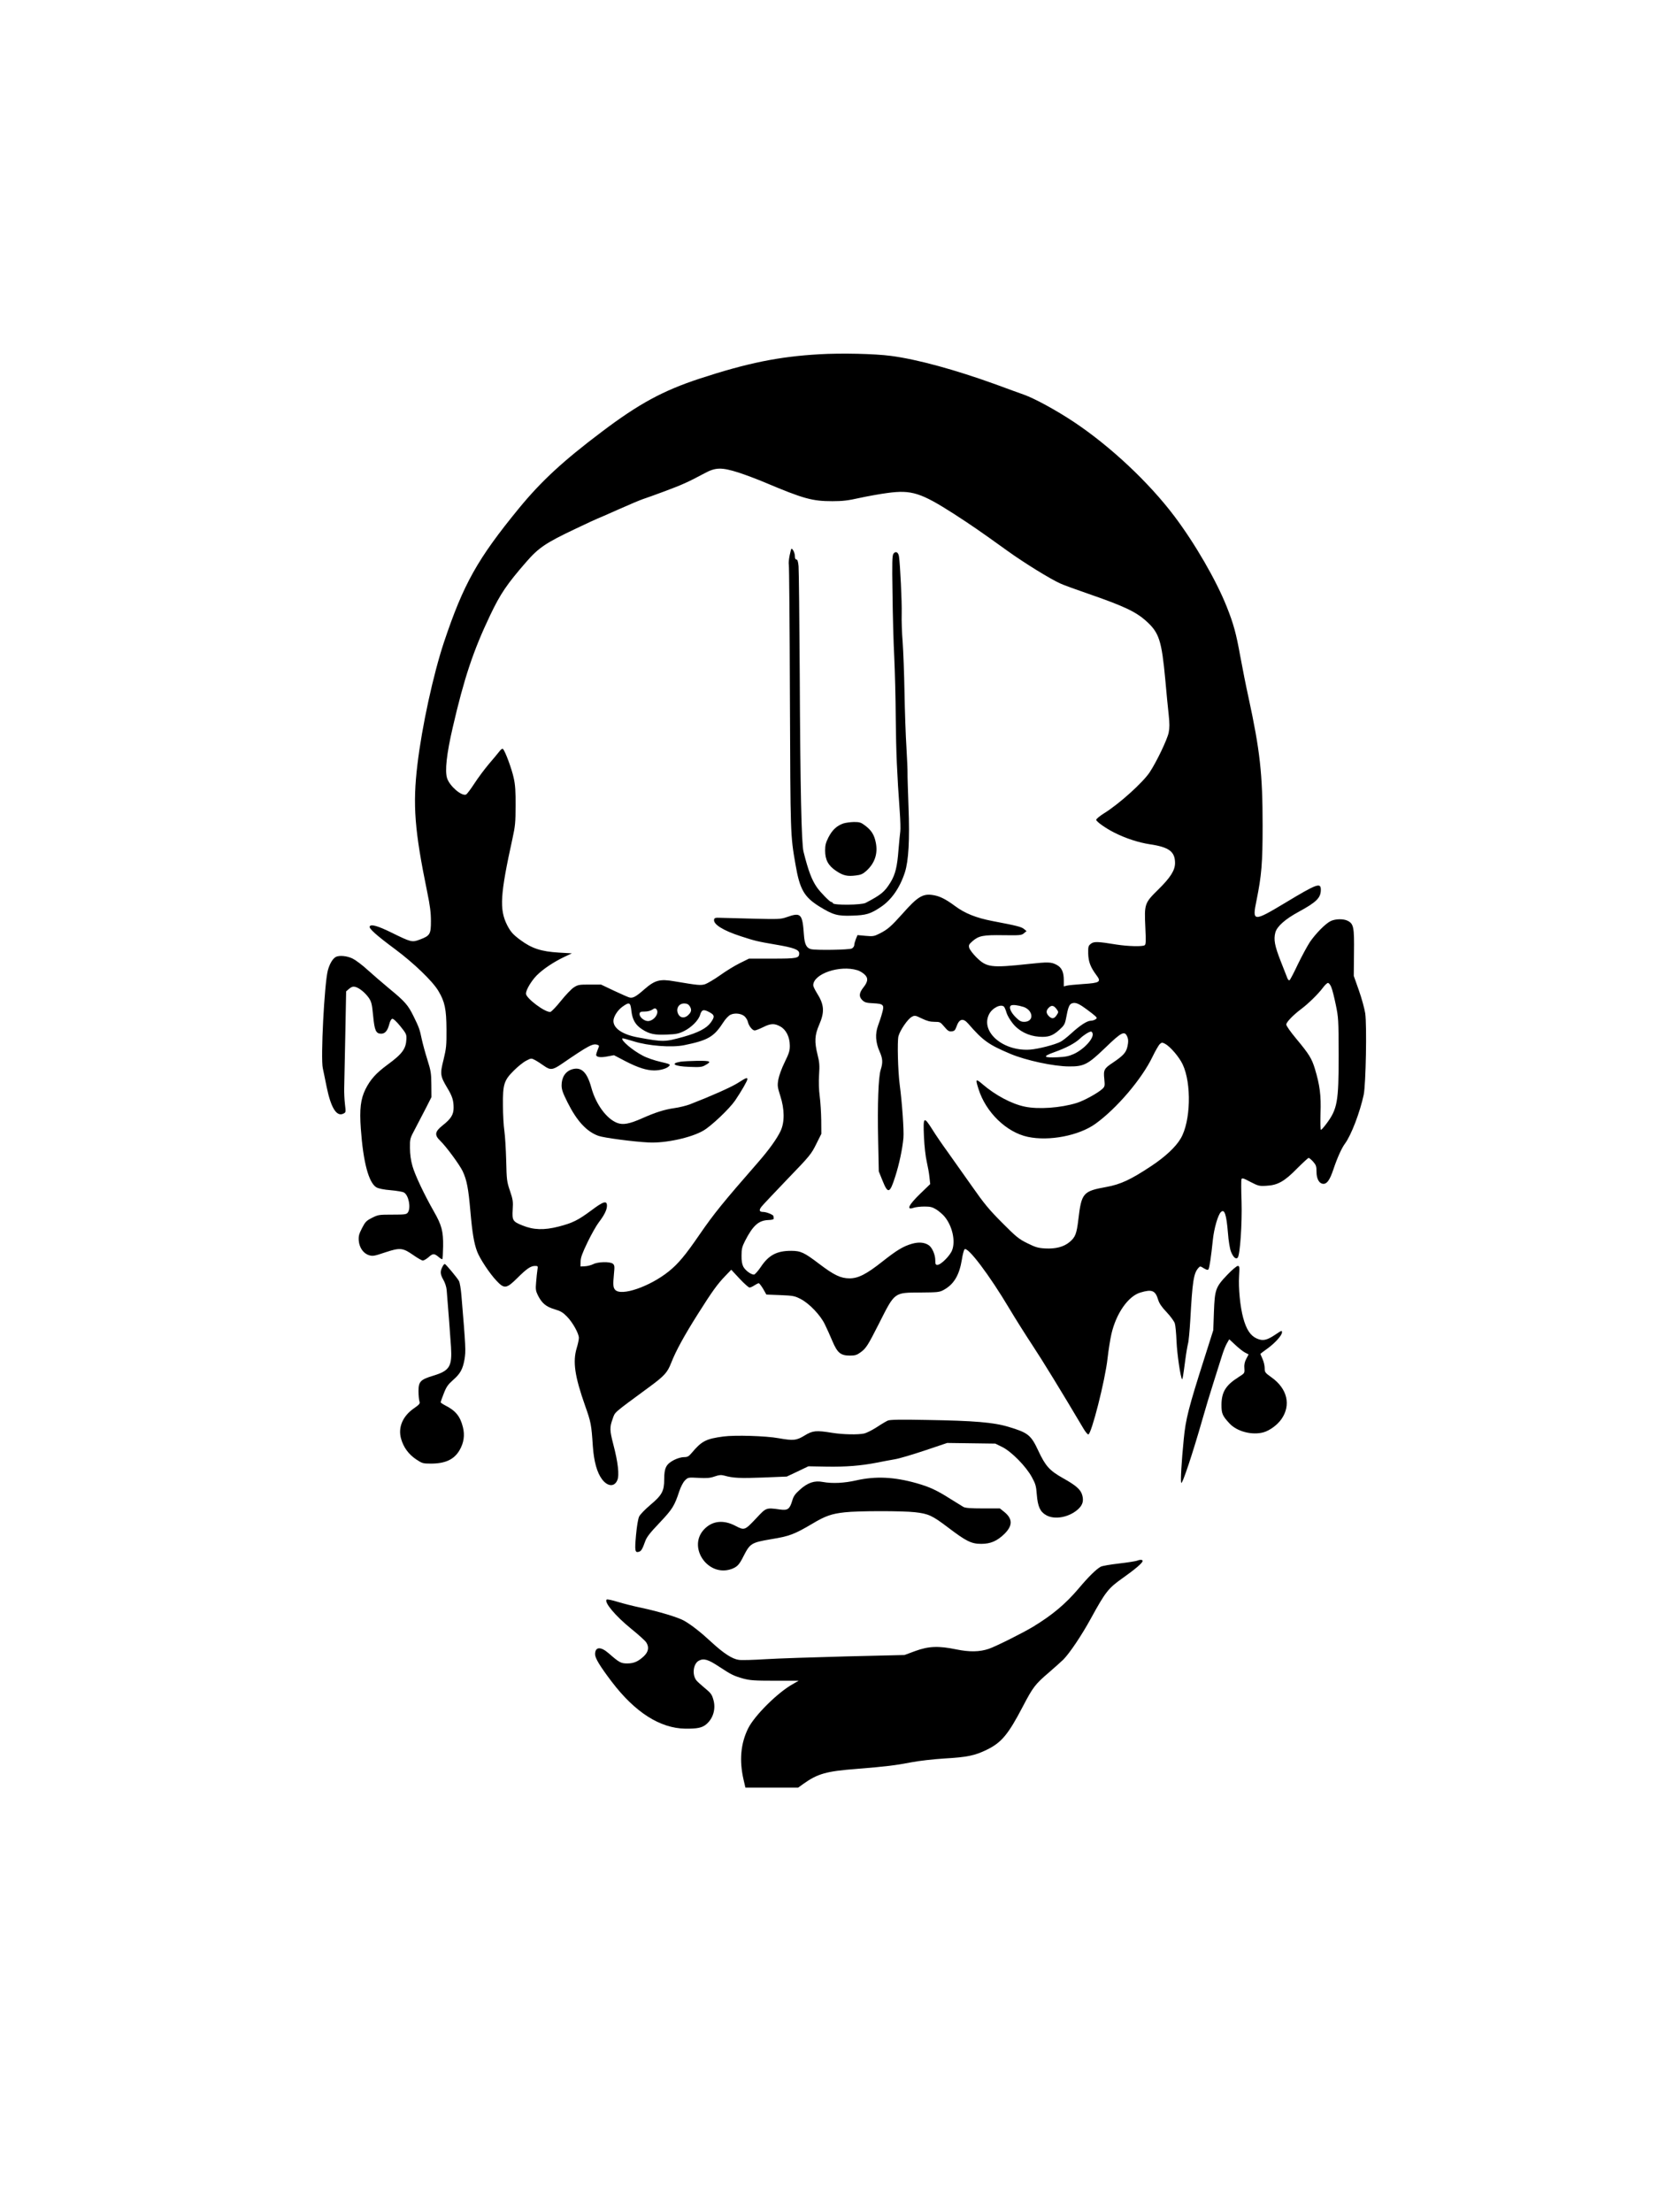 <?xml version="1.0" encoding="UTF-8" standalone="yes"?>
<svg version="1.0" xmlns="http://www.w3.org/2000/svg" width="1550" height="2048" viewBox="0 0 1550 2048" preserveAspectRatio="xMidYMid meet">
  <g transform="translate(0,2048) scale(0.1,-0.1)" fill="#000000" stroke="none">
    <path d="M7585 17200 c-372 -21 -667 -81 -1109 -226 -337 -111 -559 -231 -902
-490 -361 -272 -562 -458 -769 -710 -384 -469 -513 -699 -694 -1239 -99 -298
-204 -779 -246 -1133 -45 -375 -26 -611 90 -1177 27 -130 35 -194 35 -273 0
-121 -8 -135 -104 -171 -71 -26 -78 -25 -261 65 -130 64 -194 81 -202 56 -7
-19 62 -81 236 -210 173 -129 346 -295 400 -386 60 -100 74 -169 75 -356 1
-149 -2 -176 -27 -280 -34 -133 -31 -152 34 -261 47 -78 59 -116 59 -185 0
-63 -24 -102 -103 -164 -71 -57 -76 -88 -21 -141 55 -53 178 -220 208 -282 38
-81 53 -159 71 -366 18 -207 34 -301 63 -378 25 -66 116 -204 180 -271 71 -76
92 -73 190 24 89 89 126 114 166 114 27 0 28 -1 22 -37 -3 -21 -9 -72 -12
-114 -6 -65 -3 -81 16 -120 37 -74 76 -107 155 -130 57 -17 78 -30 115 -68 53
-54 110 -157 110 -197 0 -16 -9 -58 -20 -94 -38 -126 -19 -260 78 -535 54
-152 58 -174 71 -371 10 -145 39 -248 86 -310 52 -68 115 -71 141 -7 20 46 6
167 -37 330 -34 132 -35 158 -6 238 24 66 -2 43 333 290 146 107 173 137 208
226 44 113 122 255 251 459 131 207 176 270 253 350 l53 55 77 -83 c42 -45 84
-82 92 -82 8 0 29 9 45 20 17 11 35 20 40 20 6 0 24 -24 41 -52 l30 -53 129
-5 c121 -5 134 -8 190 -37 79 -41 183 -150 223 -235 17 -34 48 -103 69 -153
47 -111 77 -135 163 -135 47 0 64 5 98 30 51 37 67 62 170 265 150 297 138
287 387 289 155 1 174 3 211 23 95 51 146 135 170 280 7 48 19 91 25 97 29 28
230 -238 415 -549 59 -99 156 -252 214 -340 87 -131 268 -426 473 -772 17 -29
37 -53 44 -53 28 0 156 500 178 703 9 78 25 180 36 227 44 191 156 351 269
384 107 32 138 19 164 -68 10 -33 33 -67 79 -115 36 -38 69 -84 75 -103 6 -18
13 -94 16 -169 5 -115 37 -333 51 -347 5 -5 10 27 30 178 8 63 20 131 25 150
6 19 15 116 21 215 20 363 31 438 76 487 15 17 17 17 50 -4 28 -16 37 -18 43
-8 9 15 24 115 40 270 11 106 47 231 74 258 34 34 52 -21 66 -194 5 -69 17
-142 27 -169 20 -52 45 -77 63 -59 22 22 42 320 36 520 -4 105 -4 198 -1 207
6 13 18 10 83 -25 72 -37 81 -40 147 -36 105 5 168 40 286 161 53 53 101 97
106 97 6 0 25 -16 42 -35 27 -31 31 -43 31 -94 0 -67 26 -111 65 -111 33 0 59
38 91 133 35 105 77 199 108 240 57 77 138 288 173 452 20 97 30 642 14 754
-7 44 -33 140 -59 213 l-47 133 2 214 c3 236 -3 268 -58 296 -38 20 -113 19
-157 -2 -47 -22 -138 -114 -193 -194 -23 -35 -73 -127 -111 -205 -37 -79 -72
-146 -78 -149 -5 -3 -14 4 -19 17 -5 13 -33 84 -62 158 -57 145 -67 202 -50
267 15 56 91 124 217 192 165 90 204 129 204 204 0 69 -37 55 -329 -121 -298
-179 -308 -178 -266 24 46 228 56 340 56 691 0 479 -24 694 -131 1188 -22 99
-56 270 -76 380 -38 211 -62 299 -125 457 -97 245 -295 587 -486 840 -236 313
-593 647 -929 871 -161 107 -364 218 -463 253 -42 15 -159 57 -261 95 -376
136 -726 232 -970 264 -150 20 -459 27 -665 15z m-746 -1095 c61 -20 171 -61
244 -92 358 -151 438 -173 624 -173 94 0 146 6 252 30 74 16 190 37 258 46
223 30 309 3 618 -195 162 -105 235 -155 495 -342 154 -111 399 -262 490 -302
30 -14 141 -54 245 -90 338 -117 449 -168 547 -256 121 -108 144 -180 178
-546 10 -115 24 -259 31 -320 9 -86 9 -122 0 -168 -14 -66 -113 -272 -176
-367 -64 -96 -285 -295 -423 -380 -40 -25 -72 -52 -72 -60 0 -16 91 -80 165
-117 108 -55 227 -93 330 -109 179 -26 235 -68 235 -174 0 -67 -43 -135 -155
-245 -128 -126 -130 -133 -120 -351 6 -127 5 -158 -6 -165 -22 -14 -155 -10
-259 6 -177 29 -212 30 -240 7 -23 -18 -25 -27 -24 -90 2 -76 21 -126 76 -200
47 -62 33 -72 -123 -82 -68 -5 -136 -11 -151 -15 l-28 -7 0 56 c0 79 -20 120
-69 145 -48 25 -77 26 -253 7 -355 -38 -392 -33 -489 63 -32 32 -61 71 -65 87
-6 24 -2 32 31 61 58 50 98 58 286 55 154 -2 168 -1 190 18 l24 20 -23 19
c-23 20 -66 31 -292 74 -151 29 -256 71 -347 139 -92 68 -148 95 -215 103 -85
11 -136 -21 -265 -167 -114 -127 -142 -152 -221 -192 -48 -24 -59 -26 -127
-20 l-75 7 -15 -36 c-8 -20 -15 -45 -15 -56 0 -11 -10 -25 -22 -32 -24 -13
-337 -18 -380 -6 -41 11 -58 46 -64 129 -14 200 -27 214 -160 167 -56 -19 -73
-20 -309 -14 -137 3 -275 7 -305 8 -46 2 -55 -1 -58 -16 -9 -44 84 -102 248
-155 129 -42 152 -48 322 -77 167 -28 218 -47 218 -81 0 -45 -19 -49 -249 -49
l-216 0 -85 -42 c-47 -23 -130 -74 -184 -113 -54 -38 -117 -75 -138 -82 -42
-12 -63 -10 -283 27 -136 24 -181 11 -280 -75 -77 -68 -107 -84 -139 -74 -11
3 -75 31 -141 62 l-120 57 -106 0 c-98 0 -108 -2 -147 -27 -22 -15 -76 -71
-119 -125 -43 -54 -87 -99 -96 -101 -46 -9 -227 126 -227 169 0 34 48 115 98
167 57 58 156 125 257 173 l70 33 -120 7 c-165 10 -251 38 -360 119 -67 50
-88 75 -120 137 -72 145 -64 280 51 803 24 109 28 147 28 300 1 131 -3 195
-17 256 -17 82 -79 250 -99 269 -6 7 -19 -1 -36 -24 -15 -19 -58 -71 -96 -115
-38 -45 -98 -125 -133 -179 -35 -54 -70 -100 -78 -103 -42 -16 -151 78 -175
151 -22 67 -5 224 52 470 105 455 190 711 347 1040 95 199 154 286 335 494
113 130 181 176 454 305 111 53 204 96 207 96 2 0 89 38 192 84 103 46 206 89
228 96 22 7 112 39 200 72 158 59 215 84 368 166 103 56 158 57 316 7z m1099
-4607 c18 -5 46 -21 62 -35 41 -34 39 -69 -5 -124 -42 -53 -44 -87 -9 -120 21
-20 38 -24 99 -27 96 -5 105 -14 83 -90 -8 -32 -26 -84 -38 -117 -28 -76 -23
-155 14 -239 30 -67 32 -103 10 -172 -21 -69 -30 -314 -23 -654 l6 -285 34
-84 c51 -128 68 -122 119 39 36 112 66 254 75 355 6 65 -12 324 -34 490 -17
126 -24 406 -12 452 15 56 87 160 123 179 28 15 33 14 93 -15 47 -23 78 -31
117 -31 52 0 55 -2 92 -46 32 -38 43 -45 68 -42 25 2 32 10 44 43 25 73 61 83
108 29 138 -159 189 -195 390 -280 144 -61 404 -117 546 -117 136 -1 173 18
332 171 156 151 183 164 208 98 8 -21 8 -44 0 -81 -12 -59 -38 -87 -137 -154
-80 -53 -87 -66 -78 -151 6 -62 5 -69 -17 -90 -40 -38 -170 -110 -238 -131
-148 -46 -357 -61 -482 -34 -121 25 -271 105 -390 207 -64 55 -68 51 -38 -43
67 -216 259 -402 457 -444 197 -42 473 11 626 121 196 141 429 414 528 620 27
56 58 109 68 118 17 16 22 16 48 3 48 -25 132 -123 164 -192 83 -177 74 -527
-18 -684 -46 -79 -142 -169 -273 -256 -190 -126 -284 -170 -417 -194 -215 -39
-229 -55 -258 -298 -16 -136 -28 -167 -82 -212 -54 -45 -129 -64 -225 -59 -67
4 -90 11 -165 48 -79 39 -103 58 -233 189 -122 122 -168 178 -282 341 -76 107
-176 249 -223 315 -48 66 -112 159 -142 208 -80 126 -86 121 -78 -65 4 -90 15
-186 26 -233 10 -44 22 -109 25 -143 l7 -64 -90 -87 c-111 -107 -135 -158 -62
-132 18 6 62 11 99 11 55 0 73 -5 111 -28 24 -16 57 -44 73 -63 73 -86 105
-226 72 -313 -19 -51 -104 -136 -136 -136 -17 0 -20 6 -20 43 0 52 -30 120
-62 140 -40 26 -92 30 -155 12 -80 -23 -139 -59 -271 -163 -149 -118 -225
-157 -306 -157 -81 0 -144 30 -282 135 -137 104 -169 120 -259 120 -133 0
-208 -40 -281 -150 -26 -38 -54 -70 -63 -70 -28 0 -79 38 -98 72 -12 23 -18
55 -17 104 0 61 5 81 32 135 74 144 126 191 217 194 31 1 50 6 49 13 -1 7 -2
17 -2 23 -2 13 -65 39 -96 39 -36 0 -41 17 -14 50 12 16 121 130 240 255 206
213 220 231 265 322 l48 96 -1 126 c-1 69 -7 169 -14 221 -8 59 -10 134 -6
200 6 87 3 118 -14 185 -30 121 -27 181 15 278 52 120 47 186 -22 295 -18 29
-33 60 -33 70 0 106 244 190 408 140z m4388 -155 c9 -20 28 -94 42 -163 25
-120 26 -138 27 -465 0 -438 -11 -502 -116 -642 -22 -29 -43 -53 -48 -53 -5 0
-6 69 -4 153 6 166 -6 259 -52 412 -29 95 -53 135 -174 280 -51 61 -91 118
-91 130 0 22 65 89 140 145 64 48 155 137 197 193 19 26 41 47 49 47 8 0 22
-17 30 -37z m-2306 -178 c19 -12 59 -42 89 -65 50 -40 53 -44 36 -56 -11 -8
-31 -14 -45 -14 -34 0 -99 -42 -182 -118 -37 -34 -81 -68 -97 -76 -53 -28
-205 -67 -281 -73 -251 -19 -464 164 -382 327 30 60 113 100 140 68 5 -7 16
-32 22 -55 7 -23 32 -66 56 -96 56 -72 146 -118 245 -125 85 -6 126 8 188 64
43 39 51 52 61 102 19 104 30 133 53 142 27 11 52 4 97 -25z m-4174 -42 c9
-84 38 -133 102 -174 66 -42 113 -52 227 -47 84 3 109 8 156 31 70 34 136 100
151 150 15 50 31 56 85 27 51 -27 53 -43 13 -98 -38 -52 -115 -92 -252 -131
-175 -48 -183 -49 -423 -5 -140 26 -225 83 -225 152 0 39 38 99 82 131 66 47
75 43 84 -36z m538 45 c22 -32 20 -55 -9 -83 -30 -31 -69 -32 -89 -3 -34 49
-7 108 49 108 24 0 39 -7 49 -22z m3093 -10 c18 -5 42 -21 53 -35 40 -51 17
-103 -47 -103 -29 0 -44 8 -79 43 -47 47 -65 94 -43 108 15 9 62 4 116 -13z
m306 -20 c19 -26 19 -28 3 -53 -24 -37 -43 -41 -72 -15 -29 29 -31 53 -3 81
25 25 46 22 72 -13z m-3698 -40 c-10 -38 -50 -71 -85 -71 -37 0 -82 39 -78 68
3 17 10 20 48 20 26 0 56 8 70 18 20 14 27 15 38 4 8 -9 11 -24 7 -39z m810
-28 c13 -13 27 -35 30 -51 8 -37 42 -79 63 -79 9 0 44 14 77 30 71 36 106 37
160 7 53 -29 87 -96 88 -174 1 -50 -6 -72 -47 -156 -28 -57 -52 -123 -59 -160
-10 -59 -8 -70 18 -153 40 -123 41 -243 3 -324 -34 -72 -106 -173 -209 -291
-323 -370 -408 -474 -542 -669 -131 -191 -197 -270 -284 -340 -175 -141 -441
-233 -497 -171 -19 21 -21 46 -11 151 7 66 5 77 -10 90 -26 22 -140 19 -183
-4 -19 -9 -52 -18 -75 -19 l-42 -2 1 46 c0 35 15 76 65 180 36 74 82 155 103
182 52 68 76 117 76 154 0 51 -32 42 -145 -43 -124 -92 -173 -116 -304 -150
-133 -34 -232 -31 -334 11 -90 36 -96 47 -90 148 5 73 2 92 -25 172 -29 85
-31 101 -35 280 -3 105 -10 228 -17 275 -7 47 -13 153 -13 235 -2 196 9 233
102 325 36 36 87 77 113 90 45 24 48 24 80 7 18 -9 55 -33 83 -53 60 -43 82
-41 164 15 257 176 292 194 336 177 14 -5 14 -9 0 -42 -8 -20 -15 -43 -15 -50
0 -21 41 -27 106 -14 l59 11 107 -56 c114 -59 196 -85 266 -85 56 0 117 18
137 40 15 16 9 19 -81 40 -53 12 -126 37 -161 56 -97 50 -207 144 -190 161 3
2 49 -10 103 -27 135 -43 354 -60 470 -36 215 44 273 76 355 202 26 41 55 72
74 80 40 19 101 11 130 -16z m3221 -155 c17 -44 -76 -148 -174 -193 -45 -20
-77 -27 -148 -30 -135 -6 -144 7 -32 47 112 40 191 82 238 126 33 32 85 65
103 65 4 0 10 -7 13 -15z"/>
    <path d="M7311 15336 c-7 -36 -10 -73 -7 -83 3 -10 8 -565 10 -1233 5 -1280 4
-1269 52 -1545 39 -229 80 -300 222 -388 125 -77 167 -89 304 -84 128 4 168
16 262 79 100 66 178 178 225 323 34 107 45 303 33 608 -5 149 -10 290 -9 312
1 22 -4 128 -10 235 -7 107 -15 337 -18 510 -3 173 -11 383 -17 465 -7 83 -11
201 -9 264 3 105 -14 454 -25 529 -6 40 -31 53 -51 26 -12 -16 -14 -76 -9
-369 2 -192 9 -456 16 -585 6 -129 13 -386 14 -570 3 -315 12 -515 37 -863 6
-81 8 -164 5 -185 -3 -20 -10 -94 -16 -163 -12 -164 -30 -234 -74 -307 -55
-89 -86 -115 -231 -191 -38 -20 -296 -23 -303 -3 -2 6 -9 12 -16 12 -13 0
-100 89 -132 135 -48 69 -80 154 -124 330 -19 74 -30 580 -35 1645 -3 514 -8
963 -11 998 -4 44 -10 62 -20 62 -9 0 -14 11 -14 33 -1 28 -19 67 -32 67 -2 0
-10 -29 -17 -64z"/>
    <path d="M7807 12856 c-60 -22 -100 -59 -135 -126 -26 -51 -32 -75 -32 -124 0
-87 29 -140 102 -189 66 -44 104 -52 183 -42 45 5 65 14 96 42 79 71 109 161
88 263 -14 71 -40 112 -96 155 -41 31 -52 35 -107 35 -34 -1 -78 -7 -99 -14z"/>
    <path d="M6303 10651 c-103 -17 -60 -43 79 -48 98 -4 118 -2 147 15 64 35 52
42 -71 41 -62 -1 -132 -5 -155 -8z"/>
    <path d="M5296 10580 c-60 -19 -96 -73 -96 -148 0 -39 11 -70 55 -158 86 -172
177 -271 287 -310 51 -18 322 -54 465 -61 154 -8 393 44 506 110 75 44 241
202 294 279 58 86 113 181 113 197 0 18 -13 13 -88 -35 -63 -40 -253 -124
-447 -199 -33 -12 -97 -28 -142 -34 -91 -13 -176 -40 -299 -95 -118 -52 -175
-62 -229 -42 -99 38 -198 173 -240 328 -40 144 -93 194 -179 168z"/>
    <path d="M3108 11620 c-30 -18 -57 -66 -73 -126 -32 -128 -67 -813 -46 -904 5
-25 22 -103 36 -175 39 -190 91 -274 152 -246 26 12 26 12 17 89 -5 42 -8 109
-7 147 1 39 5 256 10 483 l8 414 28 24 c21 18 35 22 55 18 37 -9 91 -52 126
-101 25 -37 30 -55 41 -167 13 -138 26 -166 75 -166 35 0 59 28 74 87 7 29 19
49 28 51 10 2 39 -25 75 -69 54 -67 58 -76 56 -119 -4 -90 -38 -137 -175 -237
-107 -79 -158 -136 -204 -227 -45 -92 -56 -184 -43 -366 22 -310 73 -501 145
-543 21 -11 68 -21 132 -26 55 -5 110 -14 122 -21 44 -24 67 -143 36 -186 -13
-17 -27 -19 -143 -19 -124 0 -132 -1 -189 -30 -53 -27 -62 -37 -92 -95 -28
-55 -33 -73 -30 -117 6 -65 43 -118 96 -134 34 -10 49 -7 147 26 139 46 163
44 261 -24 40 -28 80 -51 89 -51 10 0 33 14 52 30 41 37 53 37 93 4 17 -15 33
-24 36 -21 3 3 6 56 7 119 2 138 -13 196 -86 323 -90 158 -175 338 -198 420
-15 52 -23 110 -23 167 -1 85 0 88 49 180 27 51 72 138 100 192 l50 99 -1 116
c-1 104 -4 127 -37 231 -20 63 -43 149 -52 190 -18 88 -25 109 -77 214 -50
101 -77 133 -223 253 -66 55 -158 134 -204 176 -47 43 -107 88 -135 102 -52
26 -126 33 -158 15z"/>
    <path d="M4096 8751 c-22 -42 -20 -69 10 -121 15 -26 28 -66 30 -95 12 -142
34 -433 40 -525 11 -181 -13 -220 -164 -266 -119 -36 -137 -55 -137 -142 0
-37 4 -79 8 -93 8 -24 3 -30 -54 -70 -102 -72 -145 -177 -115 -280 23 -80 69
-142 138 -189 57 -38 64 -40 138 -40 133 0 215 38 265 124 40 68 50 140 31
214 -25 100 -67 152 -164 201 -23 12 -42 25 -42 29 0 4 13 40 29 81 24 62 39
83 85 124 68 59 91 101 107 192 13 79 12 107 -29 596 -5 58 -15 116 -22 129
-14 27 -119 153 -131 158 -4 2 -15 -10 -23 -27z"/>
    <path d="M11365 8679 c-110 -115 -117 -137 -125 -344 l-6 -170 -81 -255 c-149
-467 -174 -567 -192 -750 -21 -210 -31 -389 -24 -408 9 -22 109 281 198 593
25 88 70 239 101 335 30 96 66 209 79 250 13 42 33 93 45 113 l22 38 57 -53
c31 -29 71 -61 89 -70 l33 -17 -22 -42 c-15 -29 -20 -55 -17 -87 3 -45 3 -45
-52 -80 -121 -76 -160 -140 -160 -260 0 -79 9 -100 74 -170 69 -75 208 -111
313 -83 59 16 131 69 169 124 89 129 54 280 -91 384 -62 44 -65 49 -65 87 0
23 -9 61 -20 85 -11 24 -20 45 -20 46 0 2 29 24 64 49 70 50 136 123 136 150
0 21 0 21 -60 -19 -80 -54 -117 -62 -173 -37 -59 26 -97 84 -126 191 -28 103
-45 274 -38 389 5 84 4 92 -12 92 -10 0 -53 -36 -96 -81z"/>
    <path d="M8220 7328 c-14 -6 -60 -33 -102 -61 -42 -27 -94 -53 -115 -58 -58
-13 -198 -10 -298 6 -148 24 -180 21 -255 -25 -75 -46 -104 -49 -240 -25 -120
22 -405 30 -511 16 -163 -22 -201 -41 -296 -154 -26 -31 -38 -37 -70 -37 -23
0 -62 -11 -93 -27 -72 -38 -90 -72 -90 -179 0 -108 -20 -146 -130 -238 -47
-40 -93 -87 -102 -106 -10 -22 -21 -87 -29 -173 -13 -145 -10 -165 28 -153 21
7 31 24 58 99 13 37 46 79 133 170 119 126 137 155 182 292 14 41 35 82 52 99
29 29 30 29 126 24 77 -4 107 -2 149 13 41 14 60 16 89 8 81 -23 146 -26 358
-18 l221 9 100 47 100 48 168 -3 c181 -3 318 8 467 37 52 11 127 24 165 31 39
6 163 43 277 81 l208 70 223 -3 223 -3 65 -32 c84 -42 218 -177 273 -278 34
-62 40 -81 46 -162 9 -111 31 -159 86 -190 81 -47 220 -19 301 59 38 37 48 73
34 125 -14 52 -56 90 -180 159 -124 70 -161 112 -227 253 -68 146 -95 167
-275 221 -139 42 -320 57 -754 64 -250 5 -347 3 -365 -6z"/>
    <path d="M7930 6775 c-113 -26 -225 -31 -311 -15 -77 15 -139 -6 -211 -70 -47
-42 -61 -62 -73 -105 -23 -76 -41 -90 -112 -80 -130 18 -128 18 -217 -77 -111
-118 -112 -118 -197 -74 -109 57 -210 47 -285 -28 -164 -164 28 -450 249 -372
53 20 71 38 112 120 60 117 72 125 254 156 172 28 216 45 387 146 115 69 175
90 296 103 121 14 534 14 649 1 125 -14 160 -30 304 -139 172 -131 219 -154
311 -154 86 0 147 26 216 94 76 76 75 139 -5 203 l-39 31 -156 0 c-116 0 -164
4 -182 14 -14 8 -65 40 -115 71 -132 84 -197 114 -320 149 -207 58 -376 66
-555 26z"/>
    <path d="M10524 6030 c-11 -4 -85 -16 -164 -25 -79 -9 -155 -22 -169 -30 -41
-23 -112 -92 -205 -203 -121 -142 -241 -243 -420 -352 -94 -57 -350 -185 -411
-205 -86 -29 -179 -30 -301 -5 -165 34 -255 30 -379 -15 l-100 -37 -545 -13
c-300 -8 -635 -19 -746 -26 -110 -7 -220 -10 -243 -6 -60 8 -139 59 -250 161
-99 92 -186 161 -256 201 -52 31 -240 87 -396 120 -68 14 -167 39 -219 55 -53
16 -98 26 -103 21 -25 -25 82 -152 226 -269 68 -55 131 -112 140 -126 29 -44
22 -87 -20 -128 -53 -50 -94 -68 -155 -68 -59 0 -75 9 -171 93 -75 66 -127 62
-127 -8 0 -36 44 -109 154 -254 216 -284 447 -431 681 -435 112 -1 156 8 195
41 64 54 90 144 65 228 -13 47 -24 62 -78 106 -34 28 -70 61 -79 72 -42 54
-29 156 24 183 45 23 85 11 185 -55 114 -75 136 -86 224 -111 64 -17 103 -20
294 -20 l220 0 -57 -33 c-139 -78 -353 -291 -411 -409 -69 -140 -83 -296 -42
-475 l17 -73 244 0 244 0 47 34 c135 96 213 118 499 140 264 21 360 33 504 61
74 14 198 28 305 35 210 12 281 27 390 80 137 66 200 141 336 402 94 179 113
205 242 315 55 48 115 101 133 119 58 59 170 225 254 379 136 248 162 281 292
373 121 86 188 143 188 161 0 13 -26 13 -56 1z"/>
  </g>
</svg>